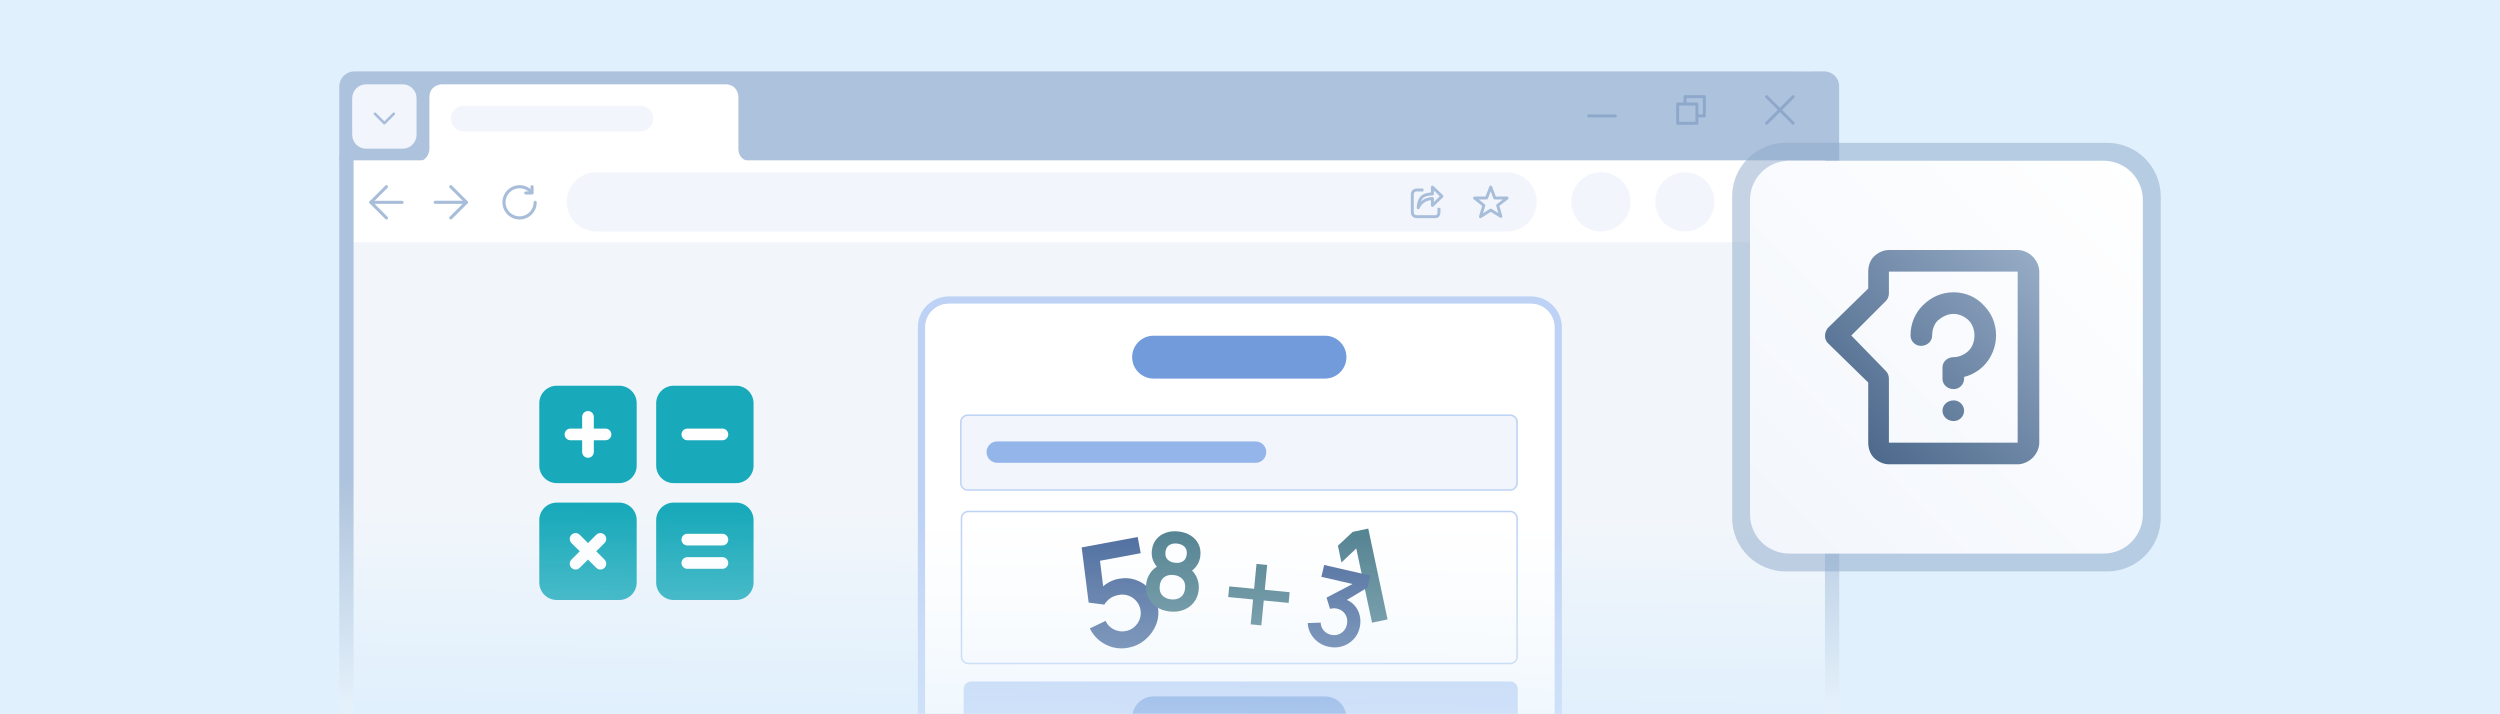 <svg width="700" height="200" viewBox="0 0 700 200" fill="none" xmlns="http://www.w3.org/2000/svg">
<rect width="700" height="200" fill="#E0F0FC"/>
<path d="M95 44H514.962L515 200H107.287C100.411 200 95 200 95 200V44Z" fill="url(#paint0_linear_1280_453)"/>
<path d="M99 68H510.963L511 200C373.667 200 236.333 200 99 200V68Z" fill="url(#paint1_linear_1280_453)"/>
<mask id="mask0_1280_453" style="mask-type:alpha" maskUnits="userSpaceOnUse" x="99" y="68" width="412" height="132">
<path d="M99 68H510.963L511 200C373.667 200 236.333 200 99 200V68Z" fill="url(#paint2_linear_1280_453)"/>
</mask>
<g mask="url(#mask0_1280_453)">
<g opacity="0.9">
<path fill-rule="evenodd" clip-rule="evenodd" d="M151 112.909C151 110.198 153.198 108 155.909 108H173.364C176.075 108 178.273 110.198 178.273 112.909V130.364C178.273 133.075 176.075 135.273 173.364 135.273H155.909C153.198 135.273 151 133.075 151 130.364V112.909Z" fill="#00A1B3"/>
<path fill-rule="evenodd" clip-rule="evenodd" d="M183.727 112.909C183.727 110.198 185.925 108 188.636 108H206.091C208.802 108 211 110.198 211 112.909V130.364C211 133.075 208.802 135.273 206.091 135.273H188.636C185.925 135.273 183.727 133.075 183.727 130.364V112.909Z" fill="#00A1B3"/>
<path fill-rule="evenodd" clip-rule="evenodd" d="M151 145.636C151 142.925 153.198 140.727 155.909 140.727H173.364C176.075 140.727 178.273 142.925 178.273 145.636V163.091C178.273 165.802 176.075 168 173.364 168H155.909C153.198 168 151 165.802 151 163.091V145.636Z" fill="#00A1B3"/>
<path fill-rule="evenodd" clip-rule="evenodd" d="M183.727 145.636C183.727 142.925 185.925 140.727 188.636 140.727H206.091C208.802 140.727 211 142.925 211 145.636V163.091C211 165.802 208.802 168 206.091 168H188.636C185.925 168 183.727 165.802 183.727 163.091V145.636Z" fill="#00A1B3"/>
<path d="M164.637 115.092C165.541 115.092 166.273 115.824 166.273 116.728V120.001H169.546C170.45 120.001 171.182 120.733 171.182 121.637C171.182 122.541 170.45 123.273 169.546 123.273H166.273V126.546C166.273 127.45 165.541 128.182 164.637 128.182C163.733 128.182 163 127.45 163 126.546V123.273H159.728C158.824 123.273 158.091 122.541 158.091 121.637C158.091 120.733 158.824 120.001 159.728 120.001H163V116.728C163 115.824 163.733 115.092 164.637 115.092Z" fill="white"/>
<path d="M162.323 149.736C161.684 149.097 160.647 149.097 160.008 149.736C159.369 150.375 159.369 151.411 160.008 152.05L162.323 154.364L160.008 156.678C159.369 157.317 159.369 158.354 160.008 158.993C160.647 159.632 161.684 159.632 162.323 158.993L164.637 156.678L166.951 158.993C167.59 159.632 168.626 159.632 169.265 158.993C169.904 158.354 169.904 157.317 169.265 156.678L166.951 154.364L169.265 152.05C169.904 151.411 169.904 150.375 169.265 149.736C168.626 149.097 167.59 149.097 166.951 149.736L164.637 152.05L162.323 149.736Z" fill="white"/>
<path d="M192.455 120.001C191.551 120.001 190.819 120.733 190.819 121.637C190.819 122.541 191.551 123.273 192.455 123.273H202.273C203.177 123.273 203.909 122.541 203.909 121.637C203.909 120.733 203.177 120.001 202.273 120.001H192.455Z" fill="white"/>
<path d="M190.819 151.092C190.819 150.188 191.551 149.455 192.455 149.455H202.273C203.177 149.455 203.909 150.188 203.909 151.092C203.909 151.995 203.177 152.728 202.273 152.728H192.455C191.551 152.728 190.819 151.995 190.819 151.092Z" fill="white"/>
<path d="M192.455 156.001C191.551 156.001 190.819 156.733 190.819 157.637C190.819 158.541 191.551 159.273 192.455 159.273H202.273C203.177 159.273 203.909 158.541 203.909 157.637C203.909 156.733 203.177 156.001 202.273 156.001H192.455Z" fill="white"/>
</g>
<path fill-rule="evenodd" clip-rule="evenodd" d="M257 177.308V91.594C257 86.848 260.875 83 265.656 83H428.66C433.441 83 437.317 86.848 437.317 91.594V274.406C437.317 279.152 433.441 283 428.66 283H265.656C260.875 283 257 279.152 257 274.406V188.593V177.308ZM259.069 187.735V274.406C259.069 278.018 262.018 280.946 265.656 280.946H428.66C432.299 280.946 435.248 278.018 435.248 274.406V91.594C435.248 87.982 432.299 85.054 428.66 85.054H265.656C262.018 85.054 259.069 87.982 259.069 91.594V178.152V187.735Z" fill="#BDD2F5"/>
<path d="M259.068 91.593C259.068 87.981 262.018 85.053 265.656 85.053H428.66C432.299 85.053 435.248 87.981 435.248 91.593V274.406C435.248 278.018 432.299 280.946 428.66 280.946H265.656C262.018 280.946 259.068 278.018 259.068 274.406V187.735V178.151V91.593Z" fill="white"/>
<path d="M269.821 192.949C269.821 191.769 270.777 190.812 271.957 190.812H422.846C424.026 190.812 424.983 191.769 424.983 192.949V210.043C424.983 211.223 424.026 212.18 422.846 212.18H271.957C270.777 212.18 269.821 211.223 269.821 210.043V192.949Z" fill="#BDD2F5"/>
<path d="M317 201C317 197.686 319.686 195 323 195H371C374.314 195 377 197.686 377 201C377 204.314 374.314 207 371 207H323C319.686 207 317 204.314 317 201Z" fill="#729BDB"/>
<path d="M269 145.137C269 143.957 269.957 143 271.137 143H423.026C424.206 143 425.162 143.957 425.162 145.137V183.709C425.162 184.889 424.206 185.846 423.026 185.846H271.137C269.957 185.846 269 184.889 269 183.709V145.137Z" fill="white"/>
<path d="M384.171 174.356L379.755 153.568L375.606 157.495L374.608 152.797L378.769 148.923L383.113 148L388.515 173.433L384.171 174.356Z" fill="#4F7F8E"/>
<path d="M371.913 181.076C370.859 180.834 369.91 180.4 369.067 179.774C368.224 179.149 367.542 178.38 367.021 177.469C366.51 176.56 366.222 175.558 366.154 174.464L369.779 174.325C369.83 175.221 370.125 175.972 370.664 176.579C371.215 177.179 371.883 177.563 372.666 177.733C373.359 177.893 374.016 177.874 374.637 177.677C375.258 177.481 375.788 177.145 376.226 176.67C376.666 176.185 376.965 175.601 377.122 174.917C377.362 173.873 377.226 172.921 376.714 172.063C376.202 171.205 375.413 170.654 374.349 170.41C374.027 170.336 373.699 170.307 373.367 170.323C373.044 170.341 372.723 170.396 372.404 170.487L371.432 167.334L379.915 162.899L380.027 163.819L369.994 161.514L370.758 158.189L383.691 161.161L382.924 164.5L375.967 168.669L376.177 167.622C377.436 168.004 378.443 168.611 379.197 169.442C379.962 170.276 380.47 171.241 380.722 172.337C380.984 173.435 380.98 174.57 380.711 175.742C380.405 177.07 379.804 178.186 378.908 179.09C378.021 179.997 376.96 180.632 375.725 180.996C374.502 181.352 373.232 181.379 371.913 181.076Z" fill="#48699B"/>
<path d="M354.809 158.183L351.823 157.895L351.151 164.863L344.184 164.191L343.896 167.177L350.863 167.849L350.192 174.817L353.178 175.105L353.85 168.137L360.817 168.809L361.105 165.823L354.137 165.151L354.809 158.183Z" fill="#4F7F8E"/>
<path d="M315.848 181.378C314.376 181.651 312.949 181.604 311.567 181.238C310.182 180.859 308.928 180.22 307.806 179.321C306.698 178.42 305.812 177.298 305.147 175.954L309.571 173.846C309.902 174.587 310.368 175.192 310.967 175.662C311.58 176.13 312.249 176.455 312.975 176.639C313.714 176.82 314.445 176.843 315.168 176.709C316.104 176.535 316.918 176.149 317.609 175.55C318.301 174.951 318.803 174.228 319.116 173.381C319.427 172.521 319.495 171.622 319.321 170.686C319.148 169.75 318.756 168.944 318.146 168.268C317.547 167.577 316.819 167.082 315.961 166.785C315.101 166.474 314.209 166.405 313.286 166.576C312.176 166.782 311.29 167.154 310.629 167.692C309.981 168.228 309.505 168.759 309.202 169.286L304.822 168.729L302.866 153.275L318.557 150.362L319.399 154.896L306.297 157.329L307.786 155.289L309.118 166.042L308.034 165.123C308.657 164.301 309.432 163.632 310.36 163.113C311.287 162.595 312.213 162.25 313.136 162.079C314.942 161.744 316.617 161.861 318.162 162.432C319.718 162.988 321.023 163.901 322.075 165.172C323.141 166.441 323.842 167.979 324.177 169.784C324.512 171.59 324.349 173.316 323.685 174.961C323.02 176.593 321.999 177.987 320.622 179.142C319.258 180.294 317.667 181.04 315.848 181.378Z" fill="#48699B"/>
<path d="M327.499 171.217C326.075 171.06 324.842 170.631 323.8 169.932C322.758 169.232 321.981 168.335 321.466 167.24C320.952 166.145 320.768 164.935 320.915 163.61C321.046 162.425 321.441 161.355 322.101 160.4C322.761 159.445 323.652 158.721 324.775 158.231L324.573 159.373C323.816 158.654 323.253 157.861 322.885 156.994C322.528 156.118 322.407 155.167 322.52 154.141C322.656 152.906 323.063 151.867 323.741 151.025C324.429 150.184 325.308 149.57 326.379 149.184C327.451 148.789 328.649 148.664 329.973 148.81C331.298 148.957 332.44 149.34 333.399 149.96C334.37 150.571 335.094 151.362 335.572 152.332C336.059 153.303 336.235 154.406 336.099 155.641C335.985 156.666 335.664 157.563 335.136 158.332C334.618 159.101 333.884 159.766 332.935 160.326L333.049 159.159C334.02 159.861 334.722 160.755 335.157 161.842C335.602 162.919 335.759 164.05 335.629 165.235C335.482 166.56 335.034 167.7 334.283 168.655C333.543 169.612 332.583 170.317 331.404 170.771C330.234 171.227 328.933 171.376 327.499 171.217ZM327.873 167.826C328.929 167.943 329.817 167.749 330.538 167.244C331.269 166.74 331.696 165.93 331.819 164.815C331.943 163.699 331.707 162.817 331.114 162.166C330.522 161.506 329.693 161.117 328.627 161C327.571 160.883 326.688 161.083 325.975 161.599C325.264 162.105 324.847 162.916 324.724 164.031C324.601 165.146 324.831 166.029 325.414 166.678C325.998 167.327 326.818 167.71 327.873 167.826ZM329.005 157.579C329.891 157.677 330.632 157.537 331.228 157.159C331.836 156.773 332.189 156.126 332.289 155.22C332.389 154.314 332.185 153.611 331.676 153.111C331.177 152.602 330.485 152.299 329.599 152.201C328.722 152.104 327.981 152.249 327.373 152.636C326.777 153.014 326.429 153.655 326.329 154.562C326.229 155.468 326.428 156.175 326.926 156.684C327.436 157.184 328.128 157.482 329.005 157.579Z" fill="#4F7F8E"/>
<path fill-rule="evenodd" clip-rule="evenodd" d="M422.866 143.429H271.134C270.191 143.429 269.427 144.196 269.427 145.143V183.857C269.427 184.804 270.191 185.571 271.134 185.571H422.866C423.809 185.571 424.573 184.804 424.573 183.857V145.143C424.573 144.196 423.809 143.429 422.866 143.429ZM271.134 143C269.956 143 269 143.959 269 145.143V183.857C269 185.041 269.956 186 271.134 186H422.866C424.044 186 425 185.041 425 183.857V145.143C425 143.959 424.044 143 422.866 143H271.134Z" fill="#BDD2F5"/>
<path d="M269 118.1C269 116.94 270.042 116 271.328 116H422.672C423.958 116 425 116.94 425 118.1V134.9C425 136.06 423.958 137 422.672 137H271.328C270.042 137 269 136.06 269 134.9V118.1Z" fill="#F2F6FC"/>
<path fill-rule="evenodd" clip-rule="evenodd" d="M422.846 116.47H270.957C270.013 116.47 269.248 117.235 269.248 118.179V135.273C269.248 136.218 270.013 136.983 270.957 136.983H422.846C423.79 136.983 424.555 136.218 424.555 135.273V118.179C424.555 117.235 423.79 116.47 422.846 116.47ZM270.957 116.043C269.777 116.043 268.82 116.999 268.82 118.179V135.273C268.82 136.454 269.777 137.41 270.957 137.41H422.846C424.026 137.41 424.983 136.454 424.983 135.273V118.179C424.983 116.999 424.026 116.043 422.846 116.043H270.957Z" fill="#BDD2F5"/>
<path d="M276.23 126.59C276.23 124.933 277.574 123.59 279.23 123.59H351.554C353.211 123.59 354.554 124.933 354.554 126.59C354.554 128.247 353.211 129.59 351.554 129.59H279.23C277.574 129.59 276.23 128.247 276.23 126.59Z" fill="#94B5E9"/>
<path d="M317 100C317 96.686 319.686 94 323 94H371C374.314 94 377 96.686 377 100C377 103.314 374.314 106 371 106H323C319.686 106 317 103.314 317 100Z" fill="#729BDB"/>
</g>
<path d="M99 30.784L506.495 20C508.782 20 510.637 21.853 510.637 24.138L511 43.725V68H99V30.784Z" fill="white"/>
<path fill-rule="evenodd" clip-rule="evenodd" d="M103.398 56.652C103.398 56.41 103.593 56.215 103.835 56.215H112.574C112.815 56.215 113.011 56.41 113.011 56.652C113.011 56.893 112.815 57.089 112.574 57.089H103.835C103.593 57.089 103.398 56.893 103.398 56.652Z" fill="#A8BDD9"/>
<path fill-rule="evenodd" clip-rule="evenodd" d="M108.513 51.972C108.684 52.143 108.684 52.419 108.513 52.59L104.453 56.651L108.513 60.711C108.684 60.882 108.684 61.159 108.513 61.329C108.343 61.5 108.066 61.5 107.895 61.329L103.526 56.96C103.355 56.789 103.355 56.512 103.526 56.342L107.895 51.972C108.066 51.802 108.343 51.802 108.513 51.972Z" fill="#A8BDD9"/>
<path fill-rule="evenodd" clip-rule="evenodd" d="M131.033 56.649C131.033 56.891 130.838 57.086 130.596 57.086H121.857C121.616 57.086 121.42 56.891 121.42 56.649C121.42 56.408 121.616 56.212 121.857 56.212H130.596C130.838 56.212 131.033 56.408 131.033 56.649Z" fill="#A8BDD9"/>
<path fill-rule="evenodd" clip-rule="evenodd" d="M125.918 61.329C125.747 61.158 125.747 60.882 125.918 60.711L129.979 56.65L125.918 52.59C125.747 52.419 125.747 52.142 125.918 51.972C126.089 51.801 126.365 51.801 126.536 51.972L130.905 56.341C131.076 56.512 131.076 56.789 130.905 56.959L126.536 61.329C126.365 61.499 126.089 61.499 125.918 61.329Z" fill="#A8BDD9"/>
<path fill-rule="evenodd" clip-rule="evenodd" d="M145.484 52.718C143.313 52.718 141.552 54.479 141.552 56.651C141.552 58.823 143.313 60.583 145.484 60.583C147.656 60.583 149.417 58.823 149.417 56.651C149.417 56.409 149.613 56.214 149.854 56.214C150.095 56.214 150.291 56.409 150.291 56.651C150.291 59.305 148.139 61.457 145.484 61.457C142.83 61.457 140.678 59.305 140.678 56.651C140.678 53.996 142.83 51.844 145.484 51.844C146.979 51.844 148.315 52.527 149.196 53.596C149.349 53.783 149.323 54.058 149.136 54.212C148.95 54.365 148.675 54.338 148.521 54.152C147.799 53.276 146.707 52.718 145.484 52.718Z" fill="#A8BDD9"/>
<path fill-rule="evenodd" clip-rule="evenodd" d="M148.97 51.844C149.211 51.844 149.407 52.04 149.407 52.281V54.029C149.407 54.27 149.211 54.466 148.97 54.466H147.222C146.981 54.466 146.785 54.27 146.785 54.029C146.785 53.788 146.981 53.592 147.222 53.592H148.533V52.281C148.533 52.04 148.729 51.844 148.97 51.844Z" fill="#A8BDD9"/>
<path d="M99.206 20C105.214 20 510.812 20 510.812 20C513.104 20 514.962 21.858 514.962 24.15V44.898H95C95 44.898 95.001 31.416 95 24.206C95 21.883 96.883 20 99.206 20Z" fill="#ADC2DC"/>
<path d="M120.235 41.632C120.235 42.833 119.514 45.236 116.63 45.236H210.357C209.155 45.236 206.752 44.515 206.752 41.632V27.212C206.752 26.01 206.031 23.607 203.147 23.607H123.84C122.638 23.607 120.235 24.328 120.235 27.212V41.632Z" fill="white"/>
<path d="M98.614 27.516C98.614 25.357 100.364 23.607 102.522 23.607H112.729C114.888 23.607 116.638 25.357 116.638 27.516V37.723C116.638 39.882 114.888 41.632 112.729 41.632H102.522C100.364 41.632 98.614 39.882 98.614 37.723V27.516Z" fill="#F2F6FC"/>
<path fill-rule="evenodd" clip-rule="evenodd" d="M104.726 31.593C104.868 31.451 105.099 31.451 105.241 31.593L107.623 33.976L110.006 31.593C110.148 31.451 110.378 31.451 110.521 31.593C110.663 31.736 110.663 31.966 110.521 32.108L107.881 34.748C107.738 34.891 107.508 34.891 107.366 34.748L104.726 32.108C104.584 31.966 104.584 31.736 104.726 31.593Z" fill="#A8BDD9"/>
<path fill-rule="evenodd" clip-rule="evenodd" d="M502.395 26.76C502.557 26.922 502.557 27.185 502.395 27.347L494.926 34.816C494.764 34.978 494.501 34.978 494.339 34.816C494.177 34.654 494.177 34.392 494.339 34.23L501.808 26.76C501.97 26.598 502.233 26.598 502.395 26.76Z" fill="#8DA8CA"/>
<path fill-rule="evenodd" clip-rule="evenodd" d="M494.339 26.76C494.501 26.598 494.764 26.598 494.926 26.76L502.395 34.23C502.557 34.392 502.557 34.654 502.395 34.816C502.233 34.978 501.97 34.978 501.808 34.816L494.339 27.347C494.177 27.185 494.177 26.922 494.339 26.76Z" fill="#8DA8CA"/>
<path fill-rule="evenodd" clip-rule="evenodd" d="M469.33 29.128C469.33 28.899 469.516 28.713 469.745 28.713H475.139C475.368 28.713 475.554 28.899 475.554 29.128V34.523C475.554 34.752 475.368 34.938 475.139 34.938H469.745C469.516 34.938 469.33 34.752 469.33 34.523V29.128ZM470.16 29.543V34.108H474.724V29.543H470.16Z" fill="#8DA8CA"/>
<path fill-rule="evenodd" clip-rule="evenodd" d="M471.405 27.054C471.405 26.825 471.59 26.639 471.82 26.639H477.214C477.443 26.639 477.629 26.825 477.629 27.054V32.448C477.629 32.677 477.443 32.863 477.214 32.863H475.554C475.325 32.863 475.139 32.677 475.139 32.448C475.139 32.219 475.325 32.033 475.554 32.033H476.799V27.469H472.235V28.713C472.235 28.943 472.049 29.128 471.82 29.128C471.59 29.128 471.405 28.943 471.405 28.713V27.054Z" fill="#8DA8CA"/>
<path fill-rule="evenodd" clip-rule="evenodd" d="M444.417 32.448C444.417 32.219 444.603 32.033 444.832 32.033H452.301C452.53 32.033 452.716 32.219 452.716 32.448C452.716 32.678 452.53 32.863 452.301 32.863H444.832C444.603 32.863 444.417 32.678 444.417 32.448Z" fill="#8DA8CA"/>
<path d="M158.669 56.52C158.669 51.937 162.385 48.221 166.968 48.221H421.994C426.577 48.221 430.293 51.937 430.293 56.52C430.293 61.104 426.577 64.82 421.994 64.82H166.968C162.385 64.82 158.669 61.104 158.669 56.52Z" fill="#F2F6FC"/>
<path d="M126.224 33.221C126.224 31.23 127.838 29.616 129.829 29.616H179.319C181.31 29.616 182.924 31.23 182.924 33.221C182.924 35.212 181.31 36.826 179.319 36.826H129.829C127.838 36.826 126.224 35.212 126.224 33.221Z" fill="#F2F6FC"/>
<circle cx="471.776" cy="56.52" r="8.299" fill="#F2F6FC"/>
<circle cx="448.263" cy="56.52" r="8.299" fill="#F2F6FC"/>
<ellipse cx="497.931" cy="52.784" rx="1.245" ry="1.245" fill="#F2F6FC"/>
<ellipse cx="497.931" cy="56.935" rx="1.245" ry="1.245" fill="#F2F6FC"/>
<ellipse cx="497.931" cy="61.083" rx="1.245" ry="1.245" fill="#F2F6FC"/>
<path fill-rule="evenodd" clip-rule="evenodd" d="M417.405 51.956C417.578 51.956 417.732 52.064 417.792 52.227L418.829 55.03H421.999C422.177 55.03 422.334 55.142 422.392 55.31C422.449 55.478 422.394 55.663 422.254 55.772L419.821 57.665L420.64 60.474C420.688 60.639 420.629 60.817 420.492 60.921C420.355 61.025 420.168 61.033 420.022 60.943L417.406 59.315L414.745 61.019C414.599 61.113 414.41 61.105 414.271 61.001C414.133 60.896 414.074 60.716 414.124 60.55L414.997 57.66L412.612 55.77C412.474 55.66 412.42 55.475 412.478 55.308C412.536 55.141 412.693 55.03 412.87 55.03H415.949L417.015 52.223C417.077 52.061 417.232 51.955 417.405 51.956ZM417.398 53.553L416.623 55.592C416.562 55.753 416.408 55.859 416.235 55.859H414.061L415.733 57.185C415.867 57.291 415.922 57.467 415.873 57.63L415.243 59.715L417.179 58.475C417.314 58.388 417.487 58.387 417.623 58.472L419.539 59.665L418.945 57.626C418.897 57.463 418.954 57.287 419.089 57.183L420.79 55.859H418.54C418.366 55.859 418.211 55.751 418.15 55.588L417.398 53.553Z" fill="#A8BDD9"/>
<path fill-rule="evenodd" clip-rule="evenodd" d="M395.351 53.425C395.615 53.059 396.05 52.786 396.684 52.786H398.551V53.616H396.684C396.321 53.616 396.134 53.758 396.024 53.91C395.899 54.084 395.854 54.305 395.854 54.446V59.425C395.854 59.566 395.899 59.787 396.024 59.961C396.134 60.113 396.321 60.255 396.684 60.255H401.974C402.156 60.255 402.268 60.17 402.356 60.006C402.454 59.824 402.493 59.586 402.493 59.425V58.18H403.323V59.425C403.323 59.679 403.268 60.064 403.086 60.401C402.895 60.755 402.54 61.085 401.974 61.085H396.684C396.05 61.085 395.615 60.812 395.351 60.446C395.102 60.101 395.024 59.699 395.024 59.425V54.446C395.024 54.172 395.102 53.77 395.351 53.425Z" fill="#A8BDD9"/>
<path fill-rule="evenodd" clip-rule="evenodd" d="M400.915 51.988C401.068 51.923 401.246 51.957 401.366 52.073L404.021 54.655C404.102 54.733 404.147 54.84 404.147 54.953C404.147 55.065 404.102 55.172 404.021 55.25L401.366 57.832C401.246 57.948 401.068 57.982 400.915 57.917C400.761 57.852 400.661 57.701 400.661 57.535V56.04C400.208 56.092 399.53 56.234 398.978 56.592C398.075 57.177 397.784 57.743 397.462 58.37C397.374 58.54 397.181 58.628 396.995 58.583C396.809 58.538 396.678 58.372 396.678 58.18C396.678 57.707 396.767 57.017 396.99 56.354C397.209 55.7 397.581 55.002 398.195 54.604C399.051 54.049 400.052 53.927 400.661 53.9V52.37C400.661 52.204 400.761 52.053 400.915 51.988ZM401.491 53.353V54.307C401.491 54.536 401.306 54.722 401.076 54.722C400.63 54.722 399.521 54.734 398.646 55.301C398.311 55.518 398.044 55.92 397.852 56.411C398.041 56.238 398.263 56.066 398.527 55.895C399.501 55.264 400.717 55.183 401.076 55.183C401.306 55.183 401.491 55.369 401.491 55.598V56.552L403.137 54.953L401.491 53.353Z" fill="#A8BDD9"/>
<path d="M485 55C485 46.716 491.716 40 500 40H590C598.284 40 605 46.716 605 55V145C605 153.284 598.284 160 590 160H500C491.716 160 485 153.284 485 145V55Z" fill="#8DA8CA" fill-opacity="0.5"/>
<path d="M490 56C490 49.925 494.925 45 501 45H589C595.075 45 600 49.925 600 56V144C600 150.075 595.075 155 589 155H501C494.925 155 490 150.075 490 144V56Z" fill="url(#paint3_linear_1280_453)"/>
<path d="M564.949 76.054H528.894V82.105C528.894 82.894 528.63 83.683 528.105 84.211L518.367 93.947L528.105 103.949C528.63 104.474 528.894 105.263 528.894 106.052V123.95H564.949V76.054ZM547.05 112.106C548.631 112.106 549.948 113.423 549.948 115.001C549.935 116.596 548.645 117.884 547.051 117.896H547.05C545.208 117.896 543.894 116.579 543.894 115.001C543.894 113.423 545.208 112.106 547.053 112.106H547.05ZM540.999 93.947C540.999 95.528 539.682 96.842 537.84 96.842C536.247 96.828 534.959 95.54 534.945 93.948V93.947C534.945 90.526 536.262 87.632 538.365 85.525C540.735 83.158 543.63 81.841 547.053 81.841C550.209 81.841 553.368 83.158 555.475 85.525C557.578 87.632 558.895 90.526 558.895 93.947C558.895 97.106 557.578 100.265 555.475 102.371C554 103.87 552.128 104.973 550.029 105.509L549.948 105.527V106.052C549.935 107.647 548.645 108.937 547.052 108.95H547.05C545.208 108.95 543.894 107.63 543.894 106.052V102.896C543.894 101.318 545.208 100.001 547.053 100.001C548.631 100.001 550.209 99.212 551.263 98.159C552.313 97.109 552.841 95.528 552.841 93.947C552.841 92.369 552.316 90.791 551.263 89.738C550.212 88.688 548.631 87.895 547.053 87.895C545.208 87.895 543.894 88.684 542.577 89.738C541.527 90.788 540.999 92.369 540.999 93.947L540.999 93.947ZM528.894 70H564.949C566.527 70 568.105 70.789 569.158 71.842C570.208 72.892 571 74.473 571 76.054V123.95C571 125.528 570.211 127.106 569.158 128.16C568.108 129.21 566.527 130.002 564.949 130.002H528.894C527.316 130.002 525.735 129.213 524.682 128.16C523.632 127.11 523.104 125.528 523.104 123.95V107.105L511.788 96.053C510.737 95.003 510.737 93.158 511.788 91.844L523.104 80.788V76.054C523.104 74.473 523.632 72.895 524.682 71.842C525.735 70.792 527.319 70 528.894 70V70Z" fill="url(#paint4_linear_1280_453)"/>
<defs>
<linearGradient id="paint0_linear_1280_453" x1="95" y1="133.727" x2="95" y2="197.265" gradientUnits="userSpaceOnUse">
<stop stop-color="#ADC2DC"/>
<stop offset="1" stop-color="#E4F1FB"/>
</linearGradient>
<linearGradient id="paint1_linear_1280_453" x1="99.295" y1="197.386" x2="99.864" y2="141.764" gradientUnits="userSpaceOnUse">
<stop stop-color="#E0F0FC"/>
<stop offset="1" stop-color="#F2F6FB"/>
</linearGradient>
<linearGradient id="paint2_linear_1280_453" x1="99.295" y1="197.386" x2="99.864" y2="141.764" gradientUnits="userSpaceOnUse">
<stop stop-color="#E0F0FC" stop-opacity="0.5"/>
<stop offset="1" stop-color="#F2F6FB"/>
</linearGradient>
<linearGradient id="paint3_linear_1280_453" x1="600" y1="45" x2="490" y2="155" gradientUnits="userSpaceOnUse">
<stop stop-color="white"/>
<stop offset="1" stop-color="#F2F6FC"/>
</linearGradient>
<linearGradient id="paint4_linear_1280_453" x1="571" y1="70" x2="510.999" y2="130" gradientUnits="userSpaceOnUse">
<stop stop-color="#98ADC7"/>
<stop offset="1" stop-color="#425F83"/>
</linearGradient>
</defs>
</svg>
